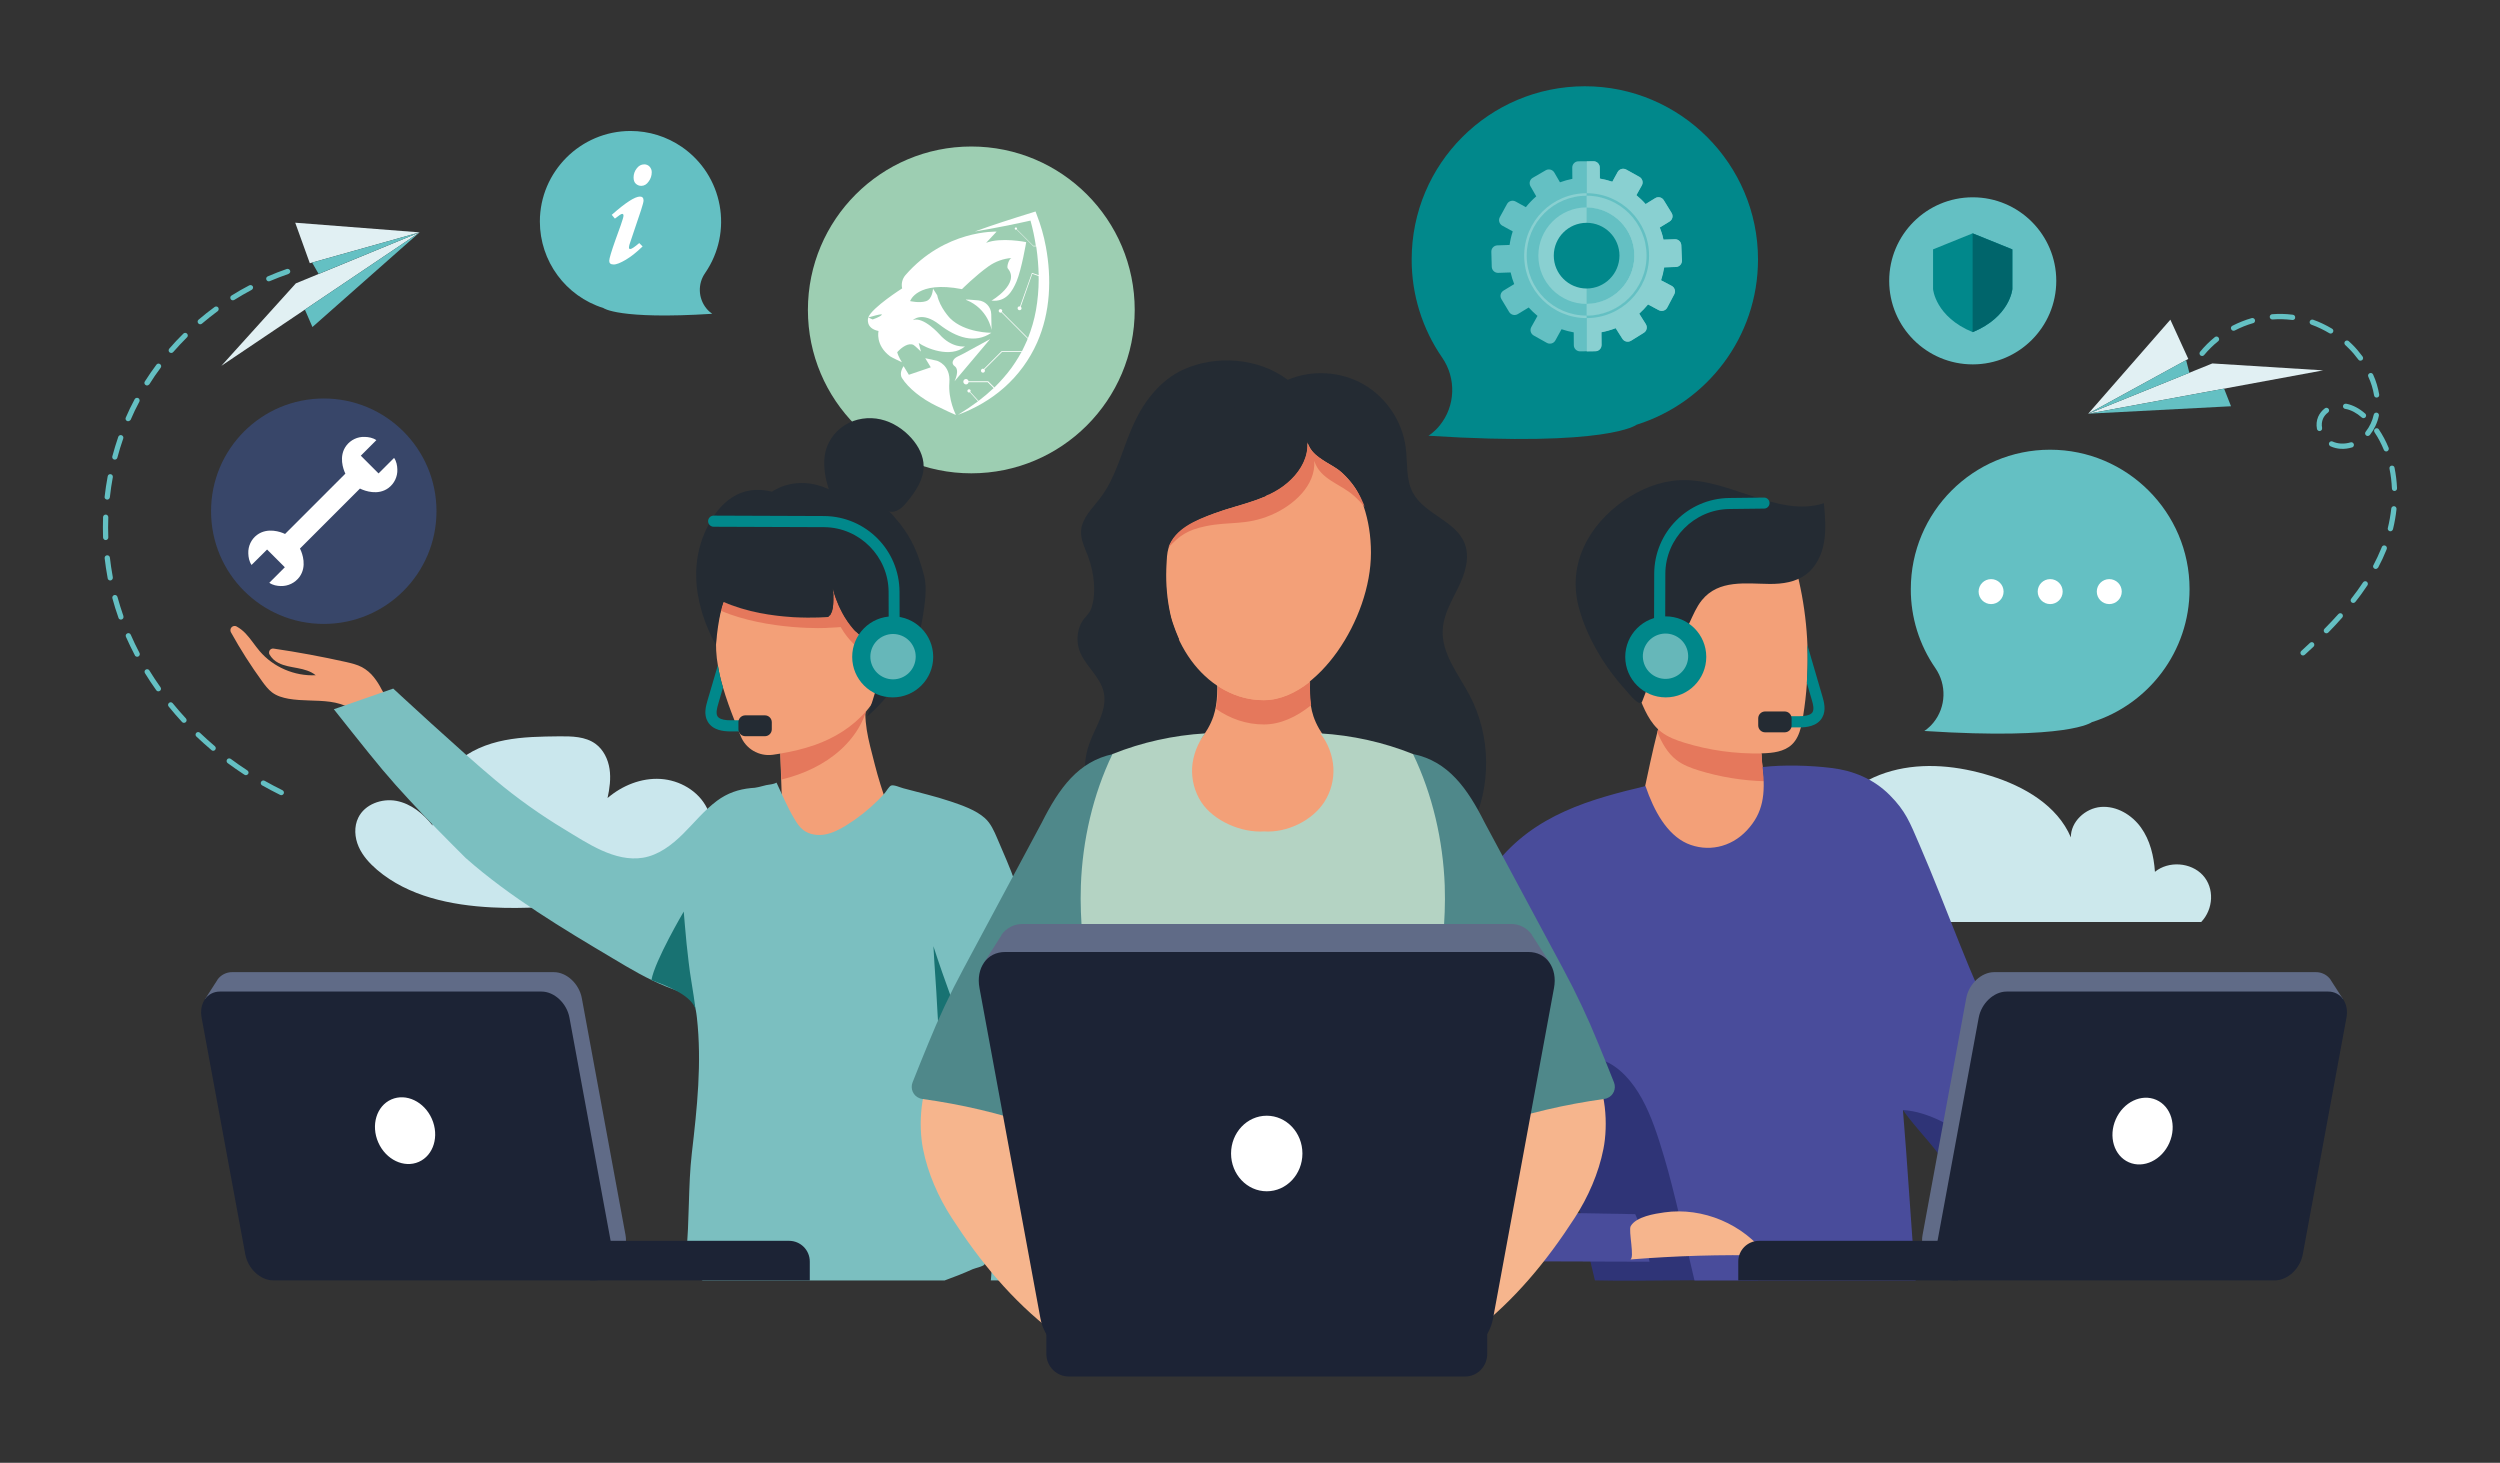 <?xml version="1.0" encoding="utf-8"?>
<!-- Generator: Adobe Illustrator 26.5.0, SVG Export Plug-In . SVG Version: 6.00 Build 0)  -->
<svg version="1.1" id="Layer_1" xmlns="http://www.w3.org/2000/svg" xmlns:xlink="http://www.w3.org/1999/xlink" x="0px" y="0px"
	 viewBox="0 0 2382.1 1393.8" style="enable-background:new 0 0 2382.1 1393.8;" xml:space="preserve">
<rect x="0" y="0" width="2382.1" height="1393.8" fill="#333333" stroke="none"/>
<style type="text/css">
	.st0{fill:#9DCEB2;}
	.st1{fill:#F3A078;}
	.st2{fill:#CAE7ED;}
	.st3{fill:#CCE8EC;}
	.st4{fill:#E5785C;}
	.st5{fill:#7BBFC0;}
	.st6{fill:#187272;}
	.st7{fill:#2F3477;}
	.st8{fill:#242B33;}
	.st9{fill:#494C9B;}
	.st10{fill:#F6B58D;}
	.st11{fill:#00878A;}
	.st12{fill:#66B7B9;}
	.st13{fill:#01888B;}
	.st14{fill:#606B87;}
	.st15{fill:#1C2335;}
	.st16{fill:#FFFFFF;}
	.st17{fill:#4F888A;}
	.st18{fill:#B4D3C3;}
	.st19{fill:#64C0C3;}
	.st20{fill:#384669;}
	.st21{fill:#E1F0F3;}
	.st22{fill:#00656B;}
	.st23{fill:#89D0D1;}
	.st24{fill-rule:evenodd;clip-rule:evenodd;fill:#FFFFFF;}
</style>
<g id="Layer_2_00000157275946472455739970000015026233280364379534_">
	<g id="Layer_2-2">
		<circle class="st0" cx="925.5" cy="295.3" r="155.7"/>
		<path class="st1" d="M344.9,635.7c-4.7-2.5-10-3.7-15.1-4.9c-22.9-5.1-45.9-9.4-69.1-12.8c-2.1-0.3-4.1,1.2-4.3,3.4
			c-0.1,0.8,0,1.6,0.4,2.2c2,3.5,5,6.3,8.6,8.1c5.6,2.9,11.9,3.7,18.1,4.9c6.2,1.2,12.5,2.8,17.3,6.8c-20.1,1-40.4-7.7-53.4-23
			c-4.6-5.4-8.4-11.5-13.3-16.7c-2.5-2.7-5.5-5-8.7-6.8c-1.9-1-4.3-0.3-5.4,1.7c-0.6,1.2-0.6,2.6,0,3.8c9,16.3,19.1,32.1,30,47.1
			c2.7,3.7,5.6,7.5,9.3,10.3c4.5,3.4,10.1,5,15.6,6c13.1,2.3,26.5,1.1,39.7,2.9c13.1,1.8,26.9,7.7,32.9,19.5
			c-0.5-0.7,20.9-15.3,20.9-19.8c0-3.8-3.1-8.4-4.9-11.7c-2-4-4.4-7.8-7.2-11.3C353.2,641.4,349.3,638.1,344.9,635.7z"/>
		<path class="st2" d="M468.6,864.6c-39-2-79.6-10.5-109.3-35.8c-7.2-6.2-13.8-13.4-17.6-22.1s-4.5-19.1-0.3-27.6
			c6.2-12.8,22.4-18.6,36.3-16c14,2.7,25.8,12.3,34.5,23.5c-2.4-21.8,6.2-44.6,22.3-59.5c12.8-11.8,29.5-18.5,46.5-21.8
			c17-3.3,34.5-3.5,51.9-3.7c12-0.1,24.9,0.1,34.6,7.2c7.5,5.5,11.9,14.6,13.3,23.8c1.4,9.2,0.1,18.7-1.9,27.8
			c13.9-11.9,32.1-19.3,50.4-18.2c18.3,1.1,36.3,11.5,44.4,27.9c6.7,13.5,5,30.8-0.9,44.4c-4.7,10.7-14.5,15-24.8,19.3
			C591.3,857.2,530,867.7,468.6,864.6L468.6,864.6z"/>
		<path class="st3" d="M1755.6,879.1c7.6-0.2,15.1-0.6,22.7-0.6h319.1c11.6-12.1,12.9-32.2,1.5-44.6c-11.4-12.3-32.6-13.8-45.6-3.2
			c-1-14.9-4.6-30.1-13.3-42.2c-8.7-12.1-23.2-20.8-38.2-19.6c-14.9,1.2-28.8,14.1-28.6,29c-12.9-30.5-44.8-48.8-76.4-58.6
			c-30.5-9.5-63.6-13.1-94.4-4.7c-30.8,8.4-58.9,30.2-69.8,60.2C1721.8,824.9,1728.8,861.8,1755.6,879.1z"/>
		<path class="st1" d="M683,627.1c0.3,2.3,0.6,4.5,1,6.8c1.2,7.2,2.8,14.2,4.9,21.2c3.1,10.6,6.9,21,10.9,31.2
			c1.4,3.6,2.8,7.1,4.2,10.7c0.6,1.4,1.1,2.8,1.7,4.2c4.8,12.3,17.4,19.7,30.5,18c13.8-1.8,27.6-4.8,40.4-9.3
			c19.6-7,38-18.5,50.9-34.8c12.9-16.3,20-37.8,16.9-58.4c-32.4-14.3-62.3-33.8-88.4-57.7c-6.2-5.7-12.2-11.6-17.9-17.8
			c-1.9-2-5.3-7.8-7.9-8.6s-7.6,3.1-9.7,4.4c-13,8.1-23.2,20.5-29.6,34.3C683,588.5,680.9,608.2,683,627.1z"/>
		<path class="st1" d="M825.5,662.4c-3.1,26.2,1.5,40.3,8,65.9c6.5,25.6,16,50.3,25.5,74.9c-30.1,40.6-58.7,82.2-88.8,122.9
			c-0.5-0.9-1.1-1.8-1.7-2.8c-20.5-34.5-18.5-80.1-27.3-119.2c3.7-2,2.9-2,3.9-6.1c1-4.1,0.9-8.4,0.7-12.7l-3.6-105.2
			C774.6,676.2,825.5,662.4,825.5,662.4z"/>
		<path class="st4" d="M825.5,677.3c-3.1,9.4-7.8,18.2-14,25.9c-12.9,16.3-31.3,27.8-50.9,34.8c-5.3,1.9-10.7,3.5-16.1,4.8
			c-0.3-8.3-0.6-16.6-0.9-24.8c11.2-1.8,22.2-4.5,32.9-8.2C795.2,703.2,812.7,692.4,825.5,677.3z"/>
		<path class="st5" d="M364.5,733.5c8.1,9.6,16.4,19,25,28.2c17.6,19.1,35.9,37.6,54.3,55.9c21.4,18.9,44.5,35.6,68.3,51.3
			c23.4,15.4,47.6,29.9,71.7,44.2c16.5,9.9,33.2,19.8,51.1,27c2.1,0.8,4,1.6,5.8,2.2c13.9,5.1,19.5,6.2,22.3,20.2
			c0.4,2,0.7,4.2,1,6.8c4.9,43.3,0.2,86.5-4.8,129.6c-3.6,31-2.1,64.6-5.4,95.7c-2.6,3.7-3.9,8.4-2.5,12.7c2.1,6,8.6,9.1,14.6,11.3
			c1.2,0.5,2.5,0.9,3.7,1.5H900c9.1-3.3,18.1-6.8,26.9-10.8c2.1-0.9,9.9-2.6,11.1-4.4c2-2.8-1.9-6.7-3.5-9.4
			c-5.2-8.8-10-17.9-14.3-27.2c-8.6-18.2-15.6-37-20.9-56.4c-8.2-29.8-9.5-59.9-7.7-90.8c0.5-8.6,14-31,22.2-42.9
			c1.7,4.7,26.6,89.1,31.2,119.9c2.3,15.6,5.3,29.6,4.5,45.3c-1.2,24.3-3.2,49.1-5.1,73.3c-0.1,1.1-0.2,2.2-0.3,3.3h64.6
			c0.6-13.3,1.6-26.1,3.2-39.3c3.5-29.1,3.4-58.6,0.7-87.8c-2.7-29.3-8.5-57.7-13.9-86.6c-5.2-27.6-8.4-55.4-12.7-83.1
			c-4.2-27.7-9.5-55.5-18.6-82.2c-4.9-14.3-11.3-28.2-17.2-42.2c-3-7-6.1-14.2-11.8-19.3c-8.6-7.7-21.8-12.2-32.4-15.8
			c-15.1-5.1-29.9-8.4-45.3-12.6c-2.8-0.7-9-3.6-11.6-2.6c-1.9,0.7-4.6,5.5-6,7.1c-2.1,2.4-4.3,4.7-6.5,6.9
			c-9.1,9.1-19.2,17.1-30.2,23.9c-6.3,3.9-12.9,7.3-20.1,8.7c-7.2,1.3-15.2,0.2-21-4.3c-3.6-2.8-6.1-6.7-8.4-10.6
			c-6.7-11.1-11.5-22.9-17-34.5c-3,1.7-6.4,1.7-9.8,2.4c-4.6,1.1-9.7,2.8-14.5,2.8c-12.1,1.2-22.5,4.8-32.4,12.1
			c-12.1,9-21.7,21-32.4,31.6s-23.4,20.3-38.3,22.7c-26.7,4.3-53-14-74.7-27.1c-23.1-13.9-45.1-29.6-65.8-46.9
			c-33-27.5-97.3-87.2-97.3-87.2l-56.6,19.7C318.4,676.1,350.4,716.8,364.5,733.5z"/>
		<path class="st6" d="M889.4,901.6c1.3,24.3,2.5,35.8,3.7,60.1c0.8,16.3,2.3,32,3.6,50.4c3.7-14,9.8-27.3,18-39.2
			C916.4,977.6,899.7,933.8,889.4,901.6z"/>
		<path class="st6" d="M620.7,933.9c13.9,5.1,39.5,14.7,42.2,28.8c-1-7.9-2.9-20.3-4-26.8c-2.4-14.1-3.2-24-4.7-36.7
			c-0.7-6.3-2.7-30.6-2.7-30.6S623.9,915.4,620.7,933.9z"/>
		<path class="st4" d="M689.5,573.6c44.7,18.6,100,14.4,100,14.4c1.4-1.1,2.6-3.7,3.4-5.6l0,0c0-1,0.6-2.1,0.7-3.1
			c0-0.1,0-0.2,0-0.3c0-0.2,0.1-0.5,0.1-0.7l0-0.3c0-0.3,0.1-0.6,0.1-0.9c0-0.1,0-0.2,0-0.4c0-0.2,0-0.4,0.1-0.7c0-0.1,0-0.2,0-0.4
			c0-0.3,0-0.6,0.1-0.9c0-0.1,0-0.2,0-0.3c0-0.2,0-0.4,0-0.6c0-0.2,0-0.3,0-0.4s0-0.4,0-0.6s0-0.4,0-0.6v-0.7c0-0.2,0-0.3,0-0.5V570
			c0-0.1,0-0.2,0-0.4v-0.9c0-0.1,0-0.2,0-0.3c0-0.2,0-0.4,0-0.6c0-0.1,0.1-0.1,0.1-0.2c0-0.7,0-1.3,0-1.9l0,0
			c-0.4-1.7-0.7-3.4-0.6-5.1c0.2,0.9,0.4,1.8,0.7,2.7c0,0.1,0,0.3,0.1,0.4c0.2,0.8,0.4,1.6,0.7,2.3c0,0.1,0.1,0.2,0.1,0.3
			c0.3,0.8,0.5,1.7,0.8,2.5c0,0.1,0.1,0.2,0.1,0.3c0.2,0.7,0.5,1.4,0.8,2.1c0.1,0.2,0.1,0.3,0.2,0.5c0.6,1.5,1.2,3,1.8,4.5
			c0.1,0.2,0.1,0.3,0.2,0.5c0.3,0.6,0.6,1.2,0.8,1.8c0.1,0.1,0.1,0.2,0.2,0.4c0.3,0.7,0.6,1.4,1,2l0.2,0.4c0.3,0.6,0.6,1.1,0.8,1.6
			l0.2,0.5c0.7,1.2,1.3,2.4,2,3.6c0.1,0.1,0.2,0.3,0.2,0.4c7.9,13.1,16,19.4,16,19.4c4.5,2.6,9.8,1.5,13.7,0.5
			c3.1-0.8,5.3-1.3,5.3-1.3s2.1-0.5,3.8,0.4c1,0.6,1.8,1.6,1.9,3.4c0,0.7,0,1.5-0.1,2.2c-0.5,3.6-1.8,9-3.5,16.4
			c-0.4-9.3-2.3-9.7-3.2-9.3c-0.6,0.3-1.3,0.5-2,0.7c-3.3,0.6-11.4,1.6-17.7-2c0,0-9.3-5.9-17.6-20.3c-2.1,0.2-6.2,0.5-11.8,0.7
			c-0.3,0.4-57.8,2.8-102.6-16.3C687.6,579.6,688.7,575.3,689.5,573.6z"/>
		<path class="st7" d="M1519.7,1220c52.4,1.1,102.8-1.1,155.2,0.1c1.1-47.4-8.5-108.2-25.1-149.5s-41.4-75.8-70.8-98.8
			c-11.2-8.8-23.5-16-36.3-16.7c-13.8-0.7-27.6,6.6-37.7,19.8c-7.2,9.4-12.5,21.8-15,35.2c-2.4,12.6,0.3,25.9,1.3,38.6
			c2.6,33.4,6.9,66.6,13.1,99.6C1507.7,1166.9,1515.1,1201.9,1519.7,1220z"/>
		<path class="st7" d="M1927.7,1175.5c13.5-5.1,42.1-21,42.1-21s-16.7-22.7-16.1-27.4c0.8-6.6-0.7-13.2-2.7-19.4
			c-6.3-19.7-18.2-37.1-34.2-50.1c-14.8-12-31.8-18.8-49-22.5c-9.3-2-18.9-3-28,0.2c-7.9,2.8-36.7,4.6-30,17
			c6.8,12.4,27.2,33.8,35.4,44.8c16.4,22,35,41.3,55.2,57C1911.8,1163,1916.5,1165.9,1927.7,1175.5z"/>
		<path class="st1" d="M1559.8,783.5c5.7,17.8,18.5,27.6,35.9,34.5c17.4,6.8,37,6.8,55.1,2c18-4.8,35.2-15.7,50.2-26.9
			c-4.3-6.1-8-12.7-11-19.6c-5.3-12.2-8.6-25.4-10.2-38.7c-1.4-10.9-1.8-21.8-1.4-32.8c0.4-9.7,1.7-19.3,3.9-28.8
			c-34.7,12.9-60.8,8.9-93.7-8.3c-6.8,20.6-11.7,41.2-16.2,61.6c-3.6,16.3-6.8,32.4-10.5,48.3
			C1561.2,777.8,1560.5,780.7,1559.8,783.5z"/>
		<path class="st1" d="M1546.4,614.6c2.5,16.7,8.8,32.5,15,48.2c5.1,12.8,10.6,26.3,21.6,34.7c6.3,4.9,14,7.7,21.7,10.1
			c24.2,7.4,49.4,10.9,74.7,10.2c9.9-0.3,20.6-1.5,27.9-8.3c4.6-4.3,7.1-10.3,8.7-16.5c0.7-2.7,1.2-5.4,1.7-8.1
			c0.2-0.9,0.3-1.8,0.4-2.7c1.7-10.5,2.9-21,3.6-31.6c2.5-37.4-1.2-74.9-11.1-111.1c-1.7-6.2-2.5-7.5-6.4-12.6
			c-3.9-5.1-9.2-9.3-15.4-10.8c-6.2-1.6-12.7-0.5-19,0.6c-20.8,3.7-41.7,7.4-61.7,14c-20,6.7-43.6,16.4-54.2,34.6
			C1545.3,580.1,1543.8,597.9,1546.4,614.6z"/>
		<path class="st4" d="M1579.2,697.7c4.3,10.1,9.6,19.8,18.1,26.4c6.3,4.9,14,7.7,21.7,10.1c20.2,6.2,41.2,9.6,62.3,10.2
			c-0.6-3.2-1.1-6.3-1.4-9.5c-0.7-5.7-1.2-11.4-1.4-17c-25,0.5-49.9-2.9-73.8-10.3c-7.7-2.4-15.3-5.2-21.7-10.1
			c-1.1-0.8-3-2.6-3-2.6s-0.1,0.3-0.4,1.7c0,0.2-0.2,0.6-0.2,0.9C1579.2,697.6,1579.2,697.6,1579.2,697.7z"/>
		<path class="st8" d="M1737.9,479.5c1.1,12.2,2.2,24.5,0.2,36.6c-2,12.1-7.5,24-17.3,31.3s-22.5,9.1-34.6,9
			c-22.5-0.2-48.5-4.4-64.6,15.5c-10.1,12.5-12.6,30.5-25,40.7c2.6-3.4,0.8-8.9-3-10.9s-8.7-1-12,1.7s-5.2,6.9-6.2,11
			c-0.7,2.8-1,5.8-0.2,8.7c0.7,2.8,2.6,5.4,5.3,6.6c-1.8-0.7-14.1,35.3-15.8,38.8c-2.8,5.6-13-8.1-15.2-10.5
			c-20.3-21.9-38.1-51.5-45.5-80.6c-10.3-40.7,10.3-77.6,43.7-100.7c15.5-10.7,33.5-18.1,52.3-19.1c23.8-1.3,46.8,7.7,69.5,15.1
			C1692.3,480.1,1715.2,486.8,1737.9,479.5z"/>
		<path class="st9" d="M1567.9,749c-51.3,12.3-105.9,26.8-143,74.7c-20,25.8-33,59-45.7,91.7L1271.4,1193c-0.9,2.4-3.3,5.5-1.7,7.3
			c1.5,1.8,4.2,2.5,6,1l296,0.9c-2.6-15.6-7.1-30.9-13.6-45.3l-167.1-2.9l91.8-130.7c10.7-15,29.5-18.5,44.7-12.9
			c15.2,5.6,27.8,19.8,37,36.5c9.2,16.7,15.3,35.9,21,55c10.4,34.7,20.5,82.6,29.1,118.2c68.8,0,141.9,0,210.7,0
			c-4.3-51-7.8-111.4-12.1-162.4c46.8,2.5,109.3,58.9,138.6,106.5c24.5-12.5,46.8-26,75.4-37.4c-50.7-23.8-90.1-79.2-120.1-137.6
			c-29.9-58.3-51.6-123.1-78.1-184.2c-9.4-21.8-13.2-32.1-28.4-47.4c-15.7-15.8-35.5-23.4-55.2-25.8c-19.7-2.5-46.2-3.3-65.9-0.9
			c2.8,26,0.6,43.6-15,60.3s-37.9,20.8-57,12.5C1588.4,795.1,1576,772.9,1567.9,749z"/>
		<path class="st10" d="M1585.9,1155.2c36.6-5.2,75.5,11.3,97.4,41.1c-43.4-1-86.8,0.3-130.1,3.8c4.8-0.4-1.8-27.7,0.6-31.8
			C1559.1,1159.2,1576.7,1156.5,1585.9,1155.2z"/>
		<path class="st11" d="M1693.6,682.4c2.5,0,5.5,0,8.5,0c4.3,0,8.8,0.1,12.7,0c1.1,0,2.2,0,3.2-0.1c4.8-0.4,7.9-1.7,9.1-3.8
			c1.6-2.9,0.5-7.4-0.8-11.8l-4.7-16c0.8-12.1,1-24.2,0.5-36.3l14.4,49.3c1.4,4.9,3.8,13-0.2,20c-4.8,8.6-15.8,9.3-20.5,9.4h-1h-3.2
			c-3.1,0-6.4,0-9.7,0c-3,0-5.9,0-8.4,0c-2.9,0-5.3-2.4-5.3-5.3C1688.3,684.7,1690.7,682.3,1693.6,682.4L1693.6,682.4L1693.6,682.4z
			"/>
		<path class="st8" d="M1700.5,697.8h-18.6c-3.7,0-6.6-3-6.6-6.6v-6.7c0-3.7,3-6.6,6.6-6.6h18.6c3.7,0,6.6,3,6.6,6.6v6.7
			C1707.2,694.8,1704.2,697.8,1700.5,697.8z"/>
		<path class="st11" d="M1581.2,620.1L1581.2,620.1c-2.9,0-5.2-2.4-5.2-5.3c0,0,0,0,0,0l0.2-68.1c0.1-39.5,31.9-71.7,71.5-72.2
			l33-0.4h0.1c2.9,0,5.3,2.3,5.3,5.2c0,2.9-2.3,5.3-5.2,5.3l-33,0.4c-33.6,0.4-61,28.1-61.1,61.7l-0.2,68.1
			C1586.5,617.7,1584.1,620.1,1581.2,620.1L1581.2,620.1z"/>
		<circle class="st11" cx="1587.2" cy="625.9" r="38.6"/>
		
			<ellipse transform="matrix(0.973 -0.23 0.23 0.973 -101.338 381.334)" class="st12" cx="1587.2" cy="625.9" rx="21.6" ry="21.6"/>
		<path class="st13" d="M674.1,667.6l9.9-33.7c1.2,7.2,2.8,14.2,4.9,21.2l-4.5,15.5c-1.3,4.4-2.4,8.9-0.8,11.8
			c1.2,2.1,4.3,3.4,9.1,3.8c1,0.1,2.1,0.1,3.2,0.1c1.2,0,2.6,0,3.9,0c2.8,0,5.9,0,8.8,0s5.9,0,8.5,0c2.9,0,5.3,2.4,5.3,5.3
			c0,2.9-2.4,5.3-5.3,5.3c-2.5,0-5.4,0-8.4,0l-4.7,0h-5h-3.2h-1c-4.8-0.1-15.7-0.8-20.5-9.4C670.3,680.6,672.7,672.5,674.1,667.6z"
			/>
		<path class="st8" d="M710.2,681.6h18.6c3.7,0,6.6,3,6.6,6.6v6.7c0,3.7-3,6.6-6.6,6.6h-18.6c-3.7,0-6.6-3-6.6-6.6v-6.7
			C703.5,684.6,706.5,681.6,710.2,681.6z"/>
		<path class="st14" d="M1831.9,1176.7l41.6-225.5c2.5-13.8,14.5-24.9,26.6-24.9h306.4c5.6-0.1,11,2.6,14.2,7.2l0,0v0.1
			c0.2,0.4,0.5,0.8,0.7,1.1l11.2,17.4l-9.2,2.1l-41,222.5c-2.5,13.8-14.5,24.8-26.6,24.8h-306.4
			C1837.2,1201.5,1829.4,1190.4,1831.9,1176.7z"/>
		<path class="st15" d="M1676.2,1182.3h189.4v37.7h-209.3v-17.8C1656.2,1191.2,1665.1,1182.3,1676.2,1182.3
			C1676.1,1182.3,1676.1,1182.3,1676.2,1182.3z"/>
		<path class="st15" d="M1861.2,1220h306.4c12.2,0,24.1-11.2,26.6-24.9l41.6-225.4c2.5-13.8-5.3-24.9-17.5-24.9H1912
			c-12.2,0-24.1,11.2-26.6,24.9l-41.6,225.4C1841.2,1208.9,1849,1220,1861.2,1220z"/>
		
			<ellipse transform="matrix(0.403 -0.915 0.915 0.403 232.763 2511.755)" class="st16" cx="2041.8" cy="1077.5" rx="32.5" ry="27.9"/>
		<path class="st14" d="M596,1176.7l-41.6-225.5c-2.5-13.8-14.5-24.9-26.6-24.9H221.4c-5.6-0.1-11,2.6-14.2,7.2l0,0v0.1
			c-0.2,0.4-0.5,0.8-0.7,1.1l-11.2,17.4l9.2,2.1l41,222.5c2.5,13.8,14.5,24.8,26.6,24.8h306.4C590.8,1201.5,598.5,1190.4,596,1176.7
			z"/>
		<path class="st15" d="M751.8,1182.3H562.3v37.7h209.3v-17.8C771.7,1191.2,762.8,1182.3,751.8,1182.3
			C751.8,1182.3,751.8,1182.3,751.8,1182.3z"/>
		<path class="st15" d="M566.7,1220H260.3c-12.2,0-24.1-11.2-26.6-24.9l-41.6-225.4c-2.5-13.8,5.3-24.9,17.5-24.9h306.4
			c12.2,0,24.1,11.2,26.6,24.9l41.6,225.4C586.7,1208.9,578.9,1220,566.7,1220z"/>
		
			<ellipse transform="matrix(0.915 -0.403 0.403 0.915 -401.546 247.021)" class="st16" cx="386.1" cy="1077.5" rx="27.9" ry="32.5"/>
		<path class="st8" d="M1063.1,797c-25.8-20.5-36.4-58.2-24.9-89.1c5.9-15.9,17.1-31.6,13.5-48.2c-3.5-16.2-20.2-26.9-24.1-43
			c-1.9-7.9-0.8-17.5,3.5-24.5c2.8-4.5,6.9-7.3,8.7-12.4c5.2-15.1,2.5-34.5-2.9-49.2c-3-8.1-7.4-16.3-6.8-24.9
			c0.8-12.1,10.7-21.2,18-30.8c2-2.6,3.8-5.3,5.5-8c12.2-20,17.3-43.3,27.3-64.4c9.8-20.9,25-40.3,46.3-50.2
			c31.4-14.4,71.9-11.4,99.8,9.6c23.1-9.8,50.7-8.1,72.4,4.4s37,35.6,40.1,60.5c1.8,14.4-0.1,29.9,6.7,42.6
			c11.1,20.7,41.1,26.8,49.5,48.7c5.1,13.4,0.2,28.5-6.1,41.5c-6.3,12.9-14.1,25.8-14.9,40.2c-1.4,23,15,42.5,25.7,62.9
			c20.3,38.5,20.9,86.8,1.5,125.7c-43.3-1-86.8-2.9-130.1-3.9c-10.4-0.2-21.3-0.6-30.2-5.9c-13.6-8.1-18.7-25.5-18.4-41.3
			c0.1-6.7,1-13.4,2.8-19.9c1.2-4.2,2.1-7.5,1.4-11.9c-2.2-12.8-2.7-24,1.9-36.5c5.2-14.2,14.5-26.5,24.4-37.9s20.6-22.3,29.1-34.7
			c11.6-17.1,18.9-36.7,21.4-57.1c2.4-19.1,2-42.2-7.8-59.3c-10.8-18.9-30.8-31.1-51.8-36.5c-39.6-10.1-84.4,3.7-111.5,34.4
			c-14.8,16.7-23.9,38-26.8,60.1c-1.2,9.2,0.9,17,1.3,26c0.6,12,2.8,22.9,10.3,32.7c11.3,14.8,30.5,22.9,39.5,39.1
			c5.1,9.2,6.4,20.1,5,30.5c-1.4,10.4-5.3,20.3-10.1,29.6c-5.9,11.5-14,21.1-21,31.9c-4.3,6.6-7,14.1-11.1,20.9
			C1107.9,769.2,1083,784.7,1063.1,797z"/>
		<path class="st10" d="M1404.3,1268.9c38.9-30,69.4-67.1,96.1-108.4c12.8-19.7,22.9-42.7,27.4-65.7c4.6-23.1,2.5-57.8-11.1-77.1
			c-26.7-1.3-51.4,6.1-78.1,4.8c-5.6,45.1-16.7,88.5-35.5,129.9c-9.6,21.1-22.1,42.7-42.9,53
			C1372.1,1228.4,1387.7,1249,1404.3,1268.9z"/>
		<path class="st17" d="M1346.6,718.5c33.3,6.9,51.6,32.6,68.1,65.4l74.7,139.2c12.5,23.2,23.7,47,33.6,71.4
			c5,12.3,10.1,24.6,14.9,36.9c2.3,6-0.6,12.7-6.6,15c-0.8,0.3-1.7,0.6-2.6,0.7c-37.2,5.2-74.1,13.6-109.4,26.1
			c-4.7-51.4-29-103.4-67.3-138c1.1-51.2-1.5-105-10-155.6C1338.6,758.7,1339.8,738.5,1346.6,718.5z"/>
		<path class="st10" d="M1003,1268.9c-38.9-30-69.4-67.1-96.1-108.4c-12.8-19.7-22.9-42.7-27.4-65.7c-4.6-23.1-2.5-57.8,11.1-77.1
			c26.7-1.3,51.4,6.1,78.1,4.8c5.6,45.1,16.7,88.5,35.5,129.9c9.6,21.1,22.1,42.7,42.9,53C1035.3,1228.4,1019.7,1249,1003,1268.9z"
			/>
		<path class="st17" d="M1060.7,718.5c-33.3,6.9-51.6,32.6-68.1,65.4L918,923.1c-12.5,23.2-23.7,47-33.6,71.4
			c-5,12.3-10.1,24.6-14.9,36.9c-2.3,6,0.6,12.7,6.6,15c0.8,0.3,1.7,0.6,2.6,0.7c37.2,5.2,74.1,13.6,109.4,26.1
			c4.7-51.4,29-103.4,67.3-138c-1.1-51.2,1.5-105,10-155.6C1068.8,758.7,1067.5,738.5,1060.7,718.5z"/>
		<path class="st1" d="M1125.5,724.9c12.4-12.5,25.1-25.7,30.7-42.4c4.5-13.5,3.9-28.1,3.2-42.3c7.6-0.6,14.2-1.5,21.8-2l22.6-0.3
			h0.6l22.2,0.3c7.6,0.6,14.2,1.5,21.8,2c-0.7,14.2-1.4,28.8,3.1,42.3c5.6,16.7,18.3,29.9,30.7,42.4c8,8.1,16.4,16.4,27.1,20.1
			c-15.6,13.6-31.2,28.9-47.1,42.2c-19.4,16.3-38.8,32.7-58.2,48.8h-0.2c-19.4-16-38.8-32.5-58.2-48.8
			c-15.9-13.3-31.5-28.7-47.1-42.3C1109.2,741.2,1117.5,732.9,1125.5,724.9z"/>
		<path class="st4" d="M1158.6,675.4c13.5,9.5,29.1,14.9,45.7,14.9c15.5,0,31-7,45-18.4c-1.1-7.3-1.2-14.8-1-22.3
			c-13.8,11-28.9,17.6-44,17.6c-15.9,0-30.8-4.9-43.9-13.7C1160.5,660.9,1160.1,668.2,1158.6,675.4z"/>
		<path class="st1" d="M1110.8,551.5c0,63.8,41.6,115.6,93,115.6c51.4,0,102.5-76.6,102.5-140.4s-38.7-109.3-90.1-109.3
			c-27.9,0-65.3,14.1-85.7,43.3C1113.4,485.2,1110.8,522.4,1110.8,551.5z"/>
		<path class="st18" d="M1029.9,843.8c1.5-42.8,11.5-86.7,30.1-125.3c28.2-11.3,58.1-17.9,88.4-19.7c-7.2,8.8-11.8,21.3-12.5,32.7
			c-0.6,11.5,2.4,22.9,8.6,32.6c11.7,18.1,38.4,29.6,59.9,28.1c21.5,1.5,45.8-10,57.5-28.1c6.2-9.7,9.2-21.1,8.6-32.6
			c-0.6-11.4-5.2-23.8-12.5-32.7c30.3,1.8,60.2,8.4,88.4,19.7c18.6,38.6,28.6,82.5,30.2,125.3c2.4,67.4-17.1,134.2-14,201.6
			c1.7,36.8-2.3,76.1-3.6,112.9c-84.5,2.2-70.1-1.6-154.6,0.6c-84.5-2.2-72.4,1.6-157-0.6c-1.3-36.8-5.3-76.1-3.6-112.9
			C1047,978,1027.5,911.2,1029.9,843.8z"/>
		<path class="st8" d="M1084,591.6c0.7-9.9,1.1-19.8,1.6-29.7c0.8-17.6,1.6-35.2,4.2-52.6c3.3-16.1,8.7-31.6,15.2-46.6
			c2.2-4.6,4.5-9.3,6.6-13.9c3.5-7.6,6.8-15.3,10.2-22.9c1.9-4.2,4.1-8.2,6.6-12.1c2-3.1,4.2-6.1,6.5-9c3.9-4.7,7.9-9.4,11.6-14.3
			c19.9-1,39.7-3.5,59.6-5.4c5.8-0.5,11.6-0.9,17.4-0.9c5.4,0,10.7,0.4,16,1.1c15.4,3.1,30.4,7.9,45.5,12.1c7.1,2,14.5,2.3,21.7,0.7
			c2.7,2.8,5.3,5.6,7.7,8.6c3.8,6.1,7.1,12.5,10,19.1c4.8,15.1,7.4,30.9,9.1,46.6c0.9,11.3,1.4,22.6,2.1,33.9
			c-0.3,8.3,1.3,16.5,4.8,24c-1.2,4.1-1.7,8.4-1.7,12.7c-10.8-3-22.4-1.4-32.7,2.6c0.6-3.5,1-6.9,1.5-10.3
			c1.3-9.6,0.3-18.9-0.6-28.5c-0.2-0.8-0.4-1.5-0.6-2.3c0.1-3.6-0.2-7.3-1-10.8l-4-10.9c-0.8-1.7-1.8-3.4-2.9-4.9
			c-4.6-10.5-11.4-19.9-19.9-27.5c-11.1-10-27.6-13.2-32.6-28.7c1.3,20-14,37.8-31.7,47.3c-17.6,9.6-37.8,13.2-56.6,20.1
			c-18.8,6.9-41.8,17.3-45.1,37c-0.9,5.4-1,10.8-1.2,16.2c-0.5,14.5,0.8,29,3.9,43.2c1.9,9.4,8.4,23.9,8.4,23.9s-29.6,2.9-37.8,12.2
			c-0.4-1.1-0.9-2.1-1.4-3.2c-0.4-1.6-0.7-3.2-1-4.9C1082.9,606.2,1083.5,598.9,1084,591.6z"/>
		<path class="st4" d="M1113.3,521.7c10.8-11.5,18.2-16.7,35.5-20.3c22.9-4.8,38-0.4,62.2-10.6c21.6-9.1,42.8-28.3,41.3-51.6
			c5.8,18,25.1,21.7,38,33.4c3.6,3.2,6.9,6.7,10,10.4c-0.4-1.1-0.8-2.2-1.2-3.3l-0.6-1.3l-0.3-0.7c-0.2-0.4-0.4-0.9-0.6-1.3
			c-0.1-0.2-0.2-0.4-0.3-0.7c-0.3-0.6-0.6-1.3-0.9-1.9c-4.5-9-10.7-17-18.1-23.8c-6.1-5.5-13.8-8.2-20.3-13.5l0,0
			c-0.4,0-0.7-0.4-1.1-0.7c0,0,0,0,0,0c-0.9-0.7-1.8-1.3-2.7-2.1l0,0c-0.5-0.4-1-0.9-1.5-1.3l0,0c-3.3-3-5.7-6.8-7-11l0,0
			c0.9,13.4-5.7,25.8-15.5,35.4c-4.8,4.7-10.3,8.7-16.2,11.9c-1.1,0.6-2.2,1.1-3.3,1.7c-0.6,0.3-1.1,0.8-1.7,0.8l0,0
			c-0.6,0-1.1,0.6-1.7,0.6l0,0c-0.6,0-1.1,1.2-1.7,1.2l0,0c-0.6,0.6-1.1,0.4-1.7,0.7c-1.4,0.6-2.9,1.1-4.4,1.7
			c-0.9,0.3-1.8,0.6-2.6,1c-12.9,4.6-26.5,7.8-39.5,12.6C1138.5,495.9,1119.8,503.6,1113.3,521.7z"/>
		<path class="st15" d="M1190.8,1270.3h226.3v19.6c0,11.9-9.2,21.7-21.1,21.7h-377.6c-11.9,0-21.4-9.8-21.4-21.7v-19.6H1190.8z"/>
		<path class="st14" d="M953.3,892.6c0.3-0.6,0.6-1.1,1-1.6v-0.4c4.6-6.4,12-10.2,19.9-10.2h465.5c7.9-0.1,15.3,3.7,19.9,10.2v0.2
			c0.3,0.5,0.7,1.1,1,1.6l15.7,24.3h0l-12.9,2.9l-57.3,310.9c-3.5,19.2-20.2,34.8-37.2,34.8h-323.6c-17,0-33.7-15.6-37.2-34.8
			l-57.3-310.8l-12.9-2.9v0L953.3,892.6z"/>
		<path class="st15" d="M937.7,917.1c4.4-6.3,11.4-10,20-10h498.7c8.5,0,15.5,3.7,19.9,10c4.4,6.3,6.2,14.8,4.4,24.4l-58.1,315
			c-3.5,19.2-20.2,34.8-37.2,34.8h-356.8c-17,0-33.7-15.6-37.2-34.9l-58.1-315C931.5,931.9,933.3,923.4,937.7,917.1z"/>
		<ellipse class="st16" cx="1207" cy="1099.1" rx="34" ry="36"/>
		<path class="st19" d="M1842.2,688.6c12.2-14.9,12.8-36.2,1.9-52c-15.3-22.1-23.5-48.4-23.4-75.3c0-73.3,59.4-132.8,132.7-132.8
			c73.2,0,132.9,59.6,132.9,132.8c0,59.5-39.2,109.9-93.1,126.8l0,0c0,0-21.6,17.3-159.6,8.4
			C1833.6,696.4,1837.7,694.1,1842.2,688.6z"/>
		<path class="st19" d="M673.1,293.9c-7.9-9.7-8.4-23.5-1.2-33.8c27-39.3,17.1-93-22.2-120.1c-14.4-9.9-31.4-15.2-48.9-15.2
			c-47.6,0-86.4,38.8-86.4,86.3c0,37.7,24.5,71.1,60.5,82.4l0,0c0,0,14.1,11.2,103.7,5.5C676.6,297.6,674.7,295.9,673.1,293.9z"/>
		<path class="st13" d="M1371.8,405.4c15.1-18.5,15.9-45,2.4-64.6c-19-27.5-29.2-60.2-29.1-93.6c0-91.1,73.8-164.9,164.9-165
			c90.9-0.1,165.1,74.1,165.1,165c0,74-48.7,136.5-115.7,157.5l0,0c0,0-26.8,21.4-198.3,10.5C1361,415.2,1366.2,412.3,1371.8,405.4z
			"/>
		<circle class="st19" cx="1879.7" cy="267.6" r="79.6"/>
		<circle class="st20" cx="308.5" cy="487.1" r="107.4"/>
		<polygon class="st21" points="281.3,212.2 399.8,221.4 295.2,250.8 		"/>
		<polygon class="st21" points="210.9,348.6 399.8,221.4 281.9,270 		"/>
		<polygon class="st19" points="297.4,250.2 303.6,261 399.8,221.4 		"/>
		<polygon class="st19" points="399.8,221.4 297.7,311.6 290.5,295 		"/>
		<polygon class="st21" points="2068,304.6 1989.7,394.2 2085.1,342 		"/>
		<polygon class="st21" points="2213.6,352.9 1989.7,394.2 2108,346.3 		"/>
		<polygon class="st19" points="2083,343.1 2086.1,355.2 1989.7,394.2 		"/>
		<polygon class="st19" points="1989.7,394.2 2125.8,387.1 2119.2,370.3 		"/>
		<path class="st19" d="M2218.5,602.7c-1,1-2.6,1-3.6,0s-1-2.6,0-3.6l0,0c4.7-4.7,9.1-9.5,13.2-14c0.9-1,2.5-1.1,3.5-0.2
			c0,0,0,0,0,0c1,0.9,1.1,2.5,0.2,3.5C2227.7,593.1,2223.2,597.9,2218.5,602.7L2218.5,602.7z M2204.5,616.1L2204.5,616.1
			c-2.7,2.5-5.4,5.1-8.4,7.8c-1,0.9-2.6,0.9-3.5-0.1c-0.9-1-0.9-2.6,0.1-3.5c0,0,0.1-0.1,0.1-0.1c2.9-2.7,5.7-5.2,8.3-7.7
			c1-0.9,2.6-0.9,3.5,0.2C2205.4,613.7,2205.4,615.2,2204.5,616.1L2204.5,616.1z M2244.1,573.7c-0.9,1-2.5,1.1-3.5,0.2
			s-1.1-2.5-0.2-3.5c4.1-5.2,7.8-10.4,11.2-15.5c0.8-1.1,2.3-1.5,3.5-0.7c1.1,0.8,1.5,2.3,0.7,3.5c-3.5,5.2-7.3,10.6-11.5,15.8
			C2244.3,573.6,2244.2,573.7,2244.1,573.7z M2265.4,541.4c-1,1-2.5,1-3.5,0c-0.8-0.8-1-2-0.4-2.9c2.8-5.3,5.3-10.7,7.6-16.3l0.4-1
			c0.5-1.3,2-1.9,3.3-1.3c1.2,0.5,1.8,1.9,1.4,3.1l-0.4,1.1c-2.3,5.7-4.9,11.3-7.8,16.7C2265.7,541.1,2265.5,541.3,2265.4,541.4
			L2265.4,541.4z M2279.4,505.5c-1,1-2.5,1-3.5,0c-0.6-0.6-0.9-1.5-0.7-2.3c1.5-6.2,2.6-12.4,3.3-18.7c0.2-1.4,1.4-2.3,2.8-2.2
			c1.3,0.2,2.3,1.4,2.2,2.7c-0.7,6.5-1.8,13-3.4,19.4C2279.9,504.7,2279.7,505.1,2279.4,505.5L2279.4,505.5z M2283.3,467.1
			c-1,1-2.5,1-3.5,0c-0.4-0.4-0.7-1-0.7-1.7c-0.3-6.3-1-12.6-2.3-18.8c-0.3-1.3,0.6-2.7,1.9-2.9c1.3-0.3,2.7,0.6,2.9,1.9
			c1.3,6.5,2.1,13,2.4,19.6C2284.1,465.9,2283.8,466.6,2283.3,467.1L2283.3,467.1z M2275.4,429.4c-0.2,0.2-0.5,0.4-0.8,0.6
			c-1.3,0.5-2.7-0.1-3.2-1.4c-2.4-5.8-5.3-11.4-8.8-16.6c-0.8-1.1-0.6-2.7,0.5-3.5c1.1-0.8,2.7-0.6,3.5,0.5c0,0.1,0.1,0.1,0.1,0.2
			c3.7,5.5,6.8,11.4,9.3,17.5C2276.3,427.6,2276.1,428.7,2275.4,429.4L2275.4,429.4z M2257.8,414.7c-1,1-2.5,1-3.5,0
			c-0.9-0.9-1-2.3-0.2-3.3c3.8-4.8,6.4-10.4,7.7-16.3c0.3-1.3,1.6-2.2,3-1.9c1.3,0.3,2.2,1.6,1.9,2.9c-1.4,6.7-4.4,13-8.6,18.4
			C2257.9,414.6,2257.9,414.7,2257.8,414.7L2257.8,414.7z M2242.2,425.7c-0.3,0.3-0.6,0.5-1,0.6c-7.2,2.2-14.5,1.8-20.7-1.1
			c-1.2-0.6-1.8-2.1-1.2-3.3s2.1-1.8,3.3-1.2l0,0c4.9,2.3,11.2,2.6,17.1,0.8c1.3-0.4,2.7,0.3,3.1,1.7
			C2243.1,424.1,2242.8,425,2242.2,425.7L2242.2,425.7z M2253.8,397.7c-0.9,0.9-2.4,1-3.4,0.1c-4.9-4.3-10.1-7.1-15.2-8.1l-0.6-0.1
			c-1.4-0.2-2.3-1.5-2.1-2.8c0.2-1.4,1.5-2.3,2.8-2.1c0.1,0,0.1,0,0.2,0c0.2,0,0.5,0.1,0.7,0.1c6,1.3,11.9,4.4,17.5,9.3
			c1,0.9,1.1,2.5,0.2,3.5c0,0,0,0,0,0L2253.8,397.7z M2266.3,378.1c-0.4,0.4-0.8,0.6-1.4,0.7c-1.4,0.2-2.6-0.7-2.8-2.1
			c-1-6.2-2.9-12.2-5.5-17.8c-0.6-1.3,0-2.7,1.3-3.3c1.3-0.6,2.7,0,3.3,1.3c2.8,6.1,4.7,12.5,5.8,19.1
			C2267.1,376.8,2266.9,377.6,2266.3,378.1L2266.3,378.1z M2211.9,410c-1,1-2.6,1-3.5,0c-0.3-0.3-0.6-0.8-0.7-1.3
			c-0.8-3.9-0.4-7.9,1.1-11.5c1.4-3.2,3.6-6,6.4-8.1c1.1-0.9,2.6-0.7,3.5,0.4c0.9,1.1,0.7,2.6-0.4,3.5c0,0-0.1,0.1-0.1,0.1
			c-2.1,1.5-3.8,3.6-4.8,6c-1.1,2.7-1.4,5.7-0.8,8.6C2212.7,408.5,2212.5,409.4,2211.9,410L2211.9,410z M2250.9,343
			c-0.1,0.1-0.2,0.2-0.3,0.2c-1.1,0.8-2.7,0.6-3.5-0.6c-2.8-3.8-5.9-7.5-9.3-10.8c-1.1-1.1-2.2-2.1-3.3-3.2c-0.9-1-0.9-2.6,0.1-3.5
			c0.9-0.8,2.2-0.9,3.2-0.2c1.2,1.1,2.4,2.2,3.5,3.3c3.6,3.5,6.8,7.4,9.8,11.4C2251.9,340.7,2251.8,342.1,2250.9,343L2250.9,343z
			 M2222.5,317.1c-0.8,0.8-2.1,1-3,0.4c-5.4-3.2-11.1-6-17-8.1c-1.3-0.4-2.1-1.8-1.7-3.1s1.8-2.1,3.1-1.7c0.1,0,0.2,0.1,0.3,0.1
			c6.2,2.2,12.2,5.1,17.9,8.5c1.2,0.7,1.6,2.2,0.8,3.4C2222.8,316.8,2222.7,317,2222.5,317.1L2222.5,317.1z M2186.3,304.2
			c-0.5,0.5-1.3,0.8-2.1,0.7l-0.8-0.1c-6-0.7-12-0.9-18-0.4c-1.4,0.1-2.6-0.9-2.7-2.3s0.9-2.6,2.3-2.7c6.3-0.5,12.7-0.4,19,0.4
			l0.8,0.1c1.4,0.2,2.3,1.4,2.1,2.8C2186.9,303.3,2186.7,303.8,2186.3,304.2L2186.3,304.2z M2148,307.3c-0.3,0.3-0.7,0.5-1.1,0.6
			c-6,1.7-11.9,4.1-17.5,7c-1.2,0.6-2.7,0.2-3.4-1.1s-0.2-2.7,1.1-3.4l0,0c5.9-3,12.1-5.5,18.4-7.3c1.3-0.4,2.7,0.4,3.1,1.7
			C2148.8,305.7,2148.6,306.6,2148,307.3L2148,307.3z M2113.8,324.9c-0.1,0.1-0.1,0.1-0.2,0.2c-4.9,3.9-9.4,8.4-13.4,13.2
			c-0.9,1.1-2.4,1.2-3.5,0.4c-1.1-0.9-1.2-2.4-0.4-3.5c4.2-5.1,8.9-9.8,14.1-14c1.1-0.9,2.6-0.7,3.5,0.4
			C2114.7,322.6,2114.7,324,2113.8,324.9L2113.8,324.9z"/>
		<path class="st19" d="M269.9,756.8c-0.7,0.9-2,1.1-3,0.6c-5.8-2.9-11.6-5.9-17.2-9.1c-1.2-0.7-1.6-2.2-0.9-3.4
			c0.7-1.2,2.2-1.6,3.4-0.9c5.5,3.1,11.2,6.1,17,9c1.2,0.6,1.7,2.1,1.1,3.3C270.1,756.5,270,756.7,269.9,756.8z M236.2,737.7
			c-0.8,1-2.2,1.2-3.3,0.5c-5.4-3.5-10.8-7.3-16-11.1c-1.1-0.8-1.3-2.4-0.5-3.5c0.8-1.1,2.4-1.3,3.5-0.5c5.1,3.8,10.4,7.5,15.8,11
			c1.2,0.8,1.5,2.3,0.7,3.4C236.3,737.6,236.3,737.7,236.2,737.7L236.2,737.7z M205,714.5L205,714.5c-0.8,1-2.3,1.2-3.3,0.4
			c0,0,0,0-0.1-0.1c-4.9-4.2-9.8-8.5-14.5-13c-1-0.9-1-2.5-0.1-3.5c0,0,0,0,0,0c1-1,2.5-1,3.5-0.1c4.6,4.4,9.3,8.6,14.2,12.8
			C205.8,711.9,205.9,713.5,205,714.5C205,714.5,205,714.5,205,714.5L205,714.5z M177.2,687.9c-0.1,0.1-0.1,0.2-0.2,0.2
			c-1,0.9-2.6,0.9-3.5-0.1c0,0,0,0,0,0c-4.4-4.8-8.7-9.7-12.8-14.8c-0.9-1.1-0.7-2.6,0.4-3.5c1.1-0.9,2.6-0.7,3.5,0.4
			c4,4.9,8.2,9.8,12.6,14.5C178,685.6,178,687,177.2,687.9L177.2,687.9z M152.8,657.9c-0.1,0.2-0.3,0.3-0.5,0.4
			c-1.1,0.8-2.7,0.5-3.4-0.6c-3.8-5.3-7.4-10.8-10.8-16.3c-0.7-1.2-0.4-2.7,0.8-3.4c1.2-0.7,2.7-0.4,3.4,0.8l0,0
			c3.3,5.4,6.9,10.8,10.6,16C153.6,655.8,153.6,657,152.8,657.9z M132.6,624.9c-0.9,1.1-2.4,1.2-3.5,0.3c-0.3-0.2-0.5-0.5-0.6-0.8
			c-3-5.8-5.9-11.7-8.5-17.6c-0.6-1.3,0-2.7,1.3-3.3c1.3-0.6,2.7,0,3.3,1.3l0,0c2.5,5.8,5.3,11.6,8.3,17.3
			C133.4,623,133.3,624.1,132.6,624.9L132.6,624.9z M117.1,589.5c-0.9,1.1-2.5,1.2-3.5,0.3c-0.3-0.3-0.6-0.7-0.7-1.1
			c-2.2-6.1-4.1-12.4-5.8-18.6c-0.4-1.3,0.4-2.7,1.7-3.1c1.3-0.4,2.7,0.4,3.1,1.7l0,0c1.7,6.1,3.6,12.3,5.7,18.3
			C117.8,587.9,117.7,588.8,117.1,589.5L117.1,589.5z M106.9,552.2c-0.9,1.1-2.5,1.2-3.5,0.3c-0.4-0.4-0.7-0.9-0.8-1.4l-0.2-1.3
			c-1.1-5.9-2-12-2.7-18c-0.1-1.4,0.9-2.6,2.3-2.7c1.3-0.1,2.5,0.8,2.7,2.1c0.7,5.9,1.5,11.8,2.6,17.6c0.1,0.4,0.2,0.9,0.2,1.3
			C107.6,550.8,107.4,551.6,106.9,552.2z M102.6,513.7c-0.9,1.1-2.5,1.2-3.5,0.3c-0.5-0.5-0.9-1.1-0.9-1.8c-0.2-6.5-0.2-13,0-19.5
			c0.1-1.4,1.2-2.4,2.6-2.4c1.4,0.1,2.4,1.2,2.4,2.6c-0.2,6.4-0.3,12.8,0,19.2C103.2,512.7,103,513.3,102.6,513.7z M104.1,475.1
			c-0.8,1.1-2.4,1.3-3.5,0.4c-0.7-0.5-1.1-1.4-0.9-2.3c0.7-6.4,1.7-12.9,2.9-19.3c0.2-1.4,1.5-2.3,2.8-2.1c1.4,0.2,2.3,1.5,2.1,2.8
			c0,0,0,0.1,0,0.1c-1.2,6.3-2.1,12.6-2.8,19C104.6,474.3,104.4,474.7,104.1,475.1z M276,260.2c-0.3,0.3-0.7,0.6-1.1,0.8
			c-6,2.1-12,4.4-17.9,6.9c-1.3,0.5-2.7-0.1-3.2-1.4c-0.5-1.2,0.1-2.6,1.2-3.1c6-2.6,12.1-5,18.2-7.1c1.3-0.4,2.7,0.2,3.2,1.5
			C276.7,258.6,276.6,259.5,276,260.2L276,260.2z M111.3,437.1c-0.9,1-2.5,1.2-3.5,0.3c-0.7-0.6-1-1.6-0.8-2.5
			c1.7-6.3,3.6-12.6,5.7-18.7c0.5-1.3,1.9-2,3.2-1.5s2,1.9,1.5,3.2c-2.1,6-4,12.2-5.6,18.3C111.7,436.5,111.5,436.8,111.3,437.1z
			 M240.5,275.6c-0.2,0.2-0.5,0.4-0.7,0.6c-5.6,3-11.2,6.2-16.6,9.6c-1.2,0.7-2.7,0.4-3.4-0.8s-0.4-2.7,0.8-3.4
			c5.5-3.5,11.2-6.7,16.9-9.7c1.2-0.6,2.7-0.2,3.4,1C241.3,273.7,241.2,274.8,240.5,275.6L240.5,275.6z M124,400.5
			c-0.9,1-2.5,1.2-3.5,0.3c-0.8-0.7-1.1-1.8-0.7-2.8c2.6-6,5.4-11.9,8.5-17.6c0.6-1.2,2.2-1.7,3.4-1.1c1.2,0.6,1.7,2.2,1.1,3.4
			c-3,5.6-5.8,11.4-8.3,17.3C124.3,400.2,124.1,400.4,124,400.5L124,400.5z M207.8,296.1c-0.1,0.2-0.3,0.3-0.4,0.4
			c-5.1,3.8-10.2,7.8-15,11.9c-1,0.9-2.6,0.8-3.5-0.3s-0.8-2.6,0.3-3.5l0,0c4.9-4.2,10.1-8.3,15.3-12.1c1.1-0.8,2.7-0.6,3.5,0.6
			C208.5,294,208.5,295.2,207.8,296.1L207.8,296.1z M142,366.4c-0.9,1.1-2.5,1.2-3.5,0.3c-1-0.8-1.2-2.2-0.5-3.2
			c3.5-5.5,7.2-10.9,11.1-16.1c0.8-1.1,2.4-1.3,3.5-0.4c1.1,0.8,1.3,2.3,0.5,3.4c-3.8,5.1-7.5,10.4-10.8,15.8
			C142.2,366.2,142.1,366.3,142,366.4z M178.4,321.2c0,0.1-0.1,0.1-0.2,0.2c-4.5,4.5-8.9,9.2-13.1,14c-0.9,1.1-2.4,1.2-3.5,0.4
			c-1.1-0.9-1.2-2.4-0.4-3.5c0,0,0.1-0.1,0.1-0.1c4.2-4.9,8.7-9.7,13.4-14.3c1-1,2.6-1,3.5,0C179.1,318.8,179.2,320.3,178.4,321.2z"
			/>
		<path class="st16" d="M244.9,509.7c10.1-7.5,22.7-2.8,26.3-1.1l0.4,0.2l57.5-57.5c-0.1-0.1-0.1-0.3-0.2-0.4
			c-1.7-3.6-6.5-16.2,1.1-26.3c4.2-5.5,10.7-8.6,17.6-8.3c3.6,0.1,7.7,0.8,11,3.1l-14.8,14.8l0.9,0.9l15.1,15.1l0.9,0.9l14.8-14.8
			c2.3,3.3,3,7.4,3.1,10.9c0.3,7-2.9,13.6-8.5,17.8c-10.1,7.4-22.5,2.6-26.1,1h0c-0.3-0.1-0.7-0.3-1-0.5l0,0l-57.2,57.2l0,0
			c0.2,0.3,0.3,0.6,0.5,1v0c1.7,3.6,6.4,16-1,26.1c-4.2,5.6-10.8,8.8-17.8,8.6c-3.6-0.1-7.6-0.8-10.9-3.1l14.8-14.8l-0.9-0.9
			l-15.1-15.1l-0.9-0.9l-14.8,14.7c-2.3-3.3-3-7.4-3.1-11C236.3,520.4,239.4,513.8,244.9,509.7z"/>
		<path class="st13" d="M1879.7,222.3l-37.8,15.3v37.9c0,0,2.2,26.4,37.8,41c35.5-14.6,37.8-41,37.8-41v-37.9L1879.7,222.3z"/>
		<path class="st22" d="M1917.4,275.5v-37.8l-37.8-15.3v94.1C1915.2,301.8,1917.4,275.5,1917.4,275.5z"/>
		<path class="st19" d="M1602,233.6c-0.1-3.3-2.9-5.8-6.1-5.7c0,0,0,0,0,0l-10.9,0.4c-0.8-4-2-7.9-3.5-11.6l9.3-5.7
			c2.8-1.7,3.7-5.3,2-8.1c0,0,0,0,0,0l-7.5-12.2c-1.7-2.8-5.4-3.7-8.2-1.9c0,0,0,0,0,0l-9.1,5.6c-2.7-3.1-5.7-5.9-8.8-8.5l5.2-9.3
			c1.6-2.9,0.5-6.5-2.3-8.1l-12.6-7c-2.9-1.6-6.5-0.5-8.1,2.3l-5.1,9.3c-3.9-1.3-7.9-2.3-11.9-3l-0.1-10.6c0-3.3-2.7-5.9-6-5.9
			l-14.3,0.1c-3.3,0-5.9,2.7-5.9,6l0.1,10.7c-4,0.8-7.9,1.9-11.8,3.3l-5.4-9.3c-1.6-2.8-5.3-3.8-8.1-2.2c0,0,0,0,0,0l-12.4,7.2
			c-2.9,1.6-3.8,5.3-2.2,8.1c0,0,0,0,0,0l5.5,9.6c-3.6,3.1-6.9,6.5-9.9,10.3l-9.8-5.4c-2.9-1.6-6.5-0.5-8.1,2.3l-6.9,12.6
			c-1.6,2.9-0.5,6.5,2.3,8.1c0,0,0,0,0,0l10,5.5c-1.4,4.2-2.4,8.5-3,12.9l-11.6,0.4c-3.3,0.1-5.9,2.8-5.8,6.1l0.4,14.3
			c0.1,3.3,2.9,5.9,6.1,5.8l11.9-0.4c0.8,3.8,2,7.5,3.4,11.1l-10.2,6.2c-2.8,1.7-3.7,5.3-2,8.1c0,0,0,0,0,0l7.4,12.3
			c1.7,2.8,5.4,3.7,8.2,2l10.4-6.3c2.6,2.9,5.4,5.5,8.4,8l-5.9,10.6c-1.6,2.9-0.6,6.5,2.3,8.1l12.5,7c2.9,1.6,6.5,0.6,8.1-2.3
			l5.9-10.7c3.8,1.3,7.7,2.3,11.6,3l0.1,12.2c0,3.3,2.7,5.9,6,5.9l14.3-0.2c3.3,0,5.9-2.7,5.9-6c0,0,0,0,0,0l-0.1-12.1
			c4.7-0.9,9.2-2.2,13.6-3.9l6.4,10.1c1.7,2.8,5.4,3.6,8.2,1.9l12.2-7.6c2.8-1.7,3.6-5.4,1.9-8.2c0,0,0,0,0,0l-6.3-10
			c3-2.7,5.8-5.7,8.4-8.8l10.3,5.5c2.9,1.5,6.5,0.4,8-2.5l6.7-12.7c1.5-2.9,0.4-6.5-2.5-8l-10.1-5.3c1.3-4,2.3-8.1,3-12.3l11.2-0.4
			c3.3-0.1,5.8-2.9,5.7-6.1L1602,233.6z"/>
		<path class="st23" d="M1602,233.7c-0.1-3.3-2.9-5.8-6.1-5.7c0,0,0,0,0,0l-10.9,0.4c-0.8-4-2-7.9-3.5-11.6l9.3-5.7
			c2.8-1.7,3.7-5.3,2-8.1c0,0,0,0,0,0l-7.5-12.2c-1.7-2.8-5.4-3.7-8.2-1.9c0,0,0,0,0,0l-9.1,5.6c-2.7-3.1-5.7-5.9-8.8-8.5l5.2-9.3
			c1.6-2.9,0.5-6.5-2.3-8.1l-12.6-7c-2.9-1.6-6.5-0.5-8.1,2.3l-5.1,9.3c-3.9-1.3-7.9-2.3-11.9-3l-0.1-10.6c0-3.3-2.7-5.9-6-5.9
			c0,0,0,0,0,0l-6.3,0.1v32.3l0,0c31.8,0,57.6,25.6,57.6,57.4s-25.8,57.4-57.6,57.4l0,0v33.9l8.2-0.1c3.3,0,5.9-2.7,5.9-6
			c0,0,0,0,0,0l-0.1-12.1c4.7-0.9,9.2-2.2,13.6-3.9l6.4,10.1c1.7,2.8,5.4,3.6,8.2,1.9c0,0,0,0,0,0l12.2-7.6c2.8-1.7,3.6-5.4,1.9-8.2
			c0,0,0,0,0,0l-6.3-10c3-2.7,5.8-5.7,8.4-8.8l10.3,5.5c2.9,1.5,6.5,0.4,8-2.5l6.7-12.7c1.5-2.9,0.4-6.5-2.5-8l-10.1-5.3
			c1.3-4,2.3-8.1,3-12.3l11.2-0.4c3.3-0.1,5.8-2.9,5.7-6.1L1602,233.7z"/>
		<path class="st23" d="M1511.8,289.6c-25.4,0-46-20.6-46-46c0-25.4,20.6-46,46-46c25.4,0,46,20.6,46,46c0,0,0,0,0,0
			C1557.8,269,1537.2,289.6,1511.8,289.6z"/>
		<path class="st19" d="M1511.8,197.6c25.4,0.3,45.8,21.1,45.5,46.5c-0.3,25-20.5,45.3-45.5,45.5"/>
		<path class="st19" d="M1511.8,303.1c-32.9,0-59.5-26.6-59.5-59.5c0-32.9,26.6-59.5,59.5-59.5c32.9,0,59.5,26.6,59.5,59.5
			c0,0,0,0,0,0C1571.3,276.5,1544.6,303.1,1511.8,303.1z M1511.8,186.5c-31.5,0-57.1,25.5-57.1,57.1c0,31.5,25.5,57.1,57.1,57.1
			s57.1-25.5,57.1-57.1c0,0,0,0,0,0C1568.8,212.1,1543.3,186.6,1511.8,186.5z"/>
		<path class="st23" d="M1511.8,186.5v11.1h0l0,0c25.4,0.3,45.8,21.1,45.5,46.5c-0.3,25-20.5,45.3-45.5,45.5h0v11.1
			c31.5,0,57.1-25.5,57.1-57.1S1543.3,186.6,1511.8,186.5L1511.8,186.5z"/>
		<path class="st23" d="M1511.8,303.1c-32.9,0-59.5-26.7-59.5-59.5s26.7-59.5,59.5-59.5 M1511.8,186.5c-31.5,0-57.1,25.5-57.1,57.1
			s25.5,57.1,57.1,57.1"/>
		<path class="st13" d="M1511.8,274.9c-17.3,0-31.3-14-31.3-31.3c0-17.3,14-31.3,31.3-31.3c17.3,0,31.3,14,31.3,31.3c0,0,0,0,0,0
			C1543,260.9,1529,274.9,1511.8,274.9L1511.8,274.9z"/>
		<path class="st16" d="M582.9,204.7c13.1-11.6,22.1-17.4,26.9-17.4c2.3,0,3.4,1.3,3.4,3.8c0,1.2-0.8,4.3-2.4,9.2l-11,32.7
			c-0.3,0.9-0.4,1.9-0.5,2.9c0,0.9,0.4,1.4,1.2,1.4c1.3,0,4.1-1.9,8.6-5.7l3.2,3.2c-5.6,5.4-10.9,9.7-16,12.7s-9,4.6-11.7,4.5
			c-2.8,0-4.1-1.2-4.1-3.5c0-2.1,2-8.8,6-20.1l4.9-13.6c1.8-5.1,2.7-8.2,2.7-9.3s-0.4-1.7-1.3-1.7c-0.9,0-3.1,1.5-6.9,4.5
			L582.9,204.7z M613.9,156.6c2,0,3.8,0.8,5.1,2.2c1.3,1.5,2.1,3.4,2,5.4c0,3.1-1,6.2-2.9,8.7c-1.9,2.8-4.3,4.2-7.1,4.2
			c-1.9,0-3.7-0.7-5.1-2c-1.5-1.3-2.2-3.4-2.2-6c0-3.1,1-6.1,2.9-8.5C608.5,158,610.9,156.6,613.9,156.6L613.9,156.6z"/>
		<circle class="st16" cx="1953.5" cy="563.7" r="11.9"/>
		<circle class="st16" cx="1897.2" cy="563.7" r="11.9"/>
		<circle class="st16" cx="2009.8" cy="563.7" r="11.9"/>
		<path class="st16" d="M996.5,234.9c-1.9-10.3-4.8-20.4-8.6-30.2l-1.2-3.2l-3.1,1l-13.8,4.3c-4.6,1.4-9.2,2.9-13.7,4.4
			c-9.2,3-18.3,6.1-27.3,9.4c9.5-1.6,19-3.3,28.4-5.2c4.7-0.9,9.4-1.9,14.1-2.9l10.6-2.3c2.2,7.9,3.9,15.9,5.1,24h-2.4l-15.8-15.8
			c0.2-0.2,0.2-0.4,0.3-0.6c0-0.6-0.5-1.1-1.1-1.1s-1.1,0.5-1.1,1.1c0,0.6,0.5,1.1,1.1,1.1c0.2,0,0.4-0.1,0.6-0.2l0.1,0.1l15.9,15.9
			h2.7c0.1,0.6,0.2,1.2,0.3,1.8c1.2,8.5,1.9,17.1,2.1,25.7l-6.4-2.2L971.9,292c-0.9-0.3-1.9,0.2-2.2,1.1c-0.3,1,0.2,2.1,1.2,2.4
			c1,0.3,2.1-0.2,2.4-1.2l0,0c0.2-0.7-0.1-1.6-0.7-2l11-31.4l6,2.1c0,1,0,2.1,0.1,3.1c0,9.9-0.9,19.8-2.6,29.5
			c-1.6,9-4.2,17.9-7.6,26.5l-0.4-0.4l-24.4-24.5l-0.1-0.1c0.2-0.3,0.3-0.6,0.4-0.9c0-0.9-0.8-1.7-1.7-1.7c-0.9,0-1.7,0.8-1.7,1.7
			c0,0.9,0.8,1.7,1.7,1.7l0,0c0.3,0,0.6-0.1,0.8-0.3l0.1,0l23.7,23.8l1.3,1.3c-0.1,0.4-0.3,0.7-0.4,1.1l-0.2,0.6l-2.3,5
			c-0.8,1.8-1.6,3.5-2.5,5.2h-19.4l-17,17c-0.2-0.2-0.5-0.3-0.8-0.3c-1.1,0-1.9,0.9-1.9,1.9c0,1.1,0.9,1.9,1.9,1.9
			c1.1,0,1.9-0.9,1.9-1.9c0,0,0,0,0,0c0-0.4-0.2-0.8-0.5-1.1l16.7-16.7h18.6c-1.9,3.5-3.9,6.8-6,10c-4.4,6.9-9.7,13.2-15.3,19.2
			c-1.5,1.6-3,3.1-4.5,4.6l-5.9-5.9h-18.7c-0.2-1.2-1.2-2.1-2.4-2.2c-1.5,0-2.6,1.2-2.6,2.6s1.2,2.6,2.6,2.6c1.2,0,2.2-0.9,2.4-2.1
			h18.3l5.6,5.6c-4.6,4.3-9.4,8.4-14.4,12.2l-7.9-8.6l0-0.1c0.2-0.2,0.3-0.5,0.4-0.8c0-0.9-0.6-1.6-1.5-1.6c-0.9,0-1.6,0.6-1.6,1.5
			c0,0.9,0.6,1.6,1.5,1.6c0.3,0,0.5-0.1,0.7-0.3l0.1,0.1l7.8,8.6c-6.2,4.6-12.6,8.9-19.2,12.9c15.9-5.9,31-14.4,44-25.9
			c13.5-11.9,24.3-26.7,31.6-43.2C1000.9,297.5,1002.2,265.4,996.5,234.9z"/>
		<path class="st24" d="M939.6,231.4l10-10.7c0,0-49.1-2-86.9,41.5c-3,3.5-4.1,8.2-3.1,12.6c0,0-28.8,18.3-32.3,27.7
			c0,0,14.8-4.5,12.8-2.4s-8.6,4.3-8.6,4.3l-4.2-1.9c0,0-3.3,10.2,9.8,12.9c0,0-3.3,13.4,11,24.1c1.3,1,11.3,5.7,11.3,5.7
			s-3.5-5.4-4.5-9.6c4.3-4.8,10.7-9.2,15.4-7c1.3,0.6,7.2,6.4,7.2,6.4l-2.1-8.2c6.4,4.7,30.2,15,44.1,3.3c0,0-12.5,1.9-24.3-11.5
			c0,0-15.3-17.3-25.3-13.6c0,0,8.5-8.7,25,4.1s34.1,18.6,49.7,8c0,0-25.3,0.2-39.4-13.9c0,0-9.7-10.1-12.2-21.9L889,275
			c0,0-0.4,10.1-6.7,12c-6.3,2-15.1-0.1-15.1-0.1s6.4-19.7,49.4-11.4c0,0,13-13,25.4-21.8c6.5-4.6,14.1-7.3,22-7.9
			c-2.5,0.2-5,8.5-3.8,9.9c12.3,14.3-15.2,30.8-15.5,30.7c14.1,1.7,20.1-9.3,23.9-18.2c4.9-11.8,9.2-37.5,9.2-37.5
			S953.8,225.8,939.6,231.4z"/>
		<path class="st24" d="M910.8,395.2c0,0-7.5-14.2-6.2-30.8c1.3-16.9-11.9-20.7-11.9-20.7l-11.1-2.4l5.3,8.7l-20.9,7.1l-5-8.2
			c0,0-4.7,6.3-1.5,11.4c6,9.5,18.5,19.6,32.8,26.5C913.1,396.9,910.8,395.2,910.8,395.2z"/>
		<path class="st24" d="M932.1,286.2c-6.8-0.6-13.5-1.2-11.5-0.4c21,8.3,24.2,28.6,24.2,28.6l-0.3-15
			C944.4,292.5,939,286.8,932.1,286.2z"/>
		<path class="st24" d="M912.5,339.7c-5,2.4-6.3,6.8-3,9.1c5.5,3.7,0,14.5,0,14.5l33.9-40.2L924,333.7
			C920.3,335.9,916.4,337.8,912.5,339.7z"/>
		<path class="st8" d="M682.2,614.6c0,0-22.4-36.5-18.4-76.9c1.3-13.8,5.4-27.1,12.1-39.2c10.1-18.2,28.6-37.8,59.7-30
			c0,0,22.7-17,54.1-2.3c-3.3-10.5-5.3-20.9-3.9-31.9c1.6-12,9.1-23,19.3-29.3c10.2-6.3,22.7-8,34.1-5.4s21.8,9.4,29.6,18.3
			c6.4,7.3,11.3,16.6,11.3,26.5c0,12.5-7.6,23.7-15.4,33.3c-2.3,2.9-4.8,5.7-7.9,7.7c-3.1,2-7,3-10.4,1.8c2.5,0.9,5.5,5.3,7.2,7.1
			c5.8,6.5,10.8,13.8,14.9,21.5c5.5,10.4,9.2,21.8,12.1,33.1c2.9,11.3,0.7,25.6-1,36.9c-5.7,37.1-24.6,72.3-53.2,96.8
			c7.3-20.5,13-41.4,17.1-62.8c1-5.3,5.3-15.4-4-13.9c-6.6,1-12.1,4.6-18.9,0.7c0,0-19.1-15-27.1-46.1c0,0,3.1,21-4.2,27.4
			c0,0-55.4,5.3-100-14.4C689.4,572.8,684.2,588.4,682.2,614.6z"/>
		<path class="st13" d="M852.2,637.3c-2.9,0-5.2-2.3-5.3-5.2l-0.2-68.1c-0.1-33.6-27.5-61.3-61.1-61.7l-105.6-0.4
			c-2.9,0-5.3-2.4-5.3-5.3s2.4-5.3,5.3-5.3l0,0l105.6,0.4c39.6,0.5,71.4,32.6,71.5,72.2l0.2,68.1C857.4,635,855.1,637.3,852.2,637.3
			L852.2,637.3z"/>
		<circle class="st13" cx="850.6" cy="625.9" r="38.6"/>
		
			<ellipse transform="matrix(0.924 -0.383 0.383 0.924 -174.756 373.149)" class="st12" cx="850.6" cy="625.9" rx="21.6" ry="21.6"/>
	</g>
</g>
</svg>
